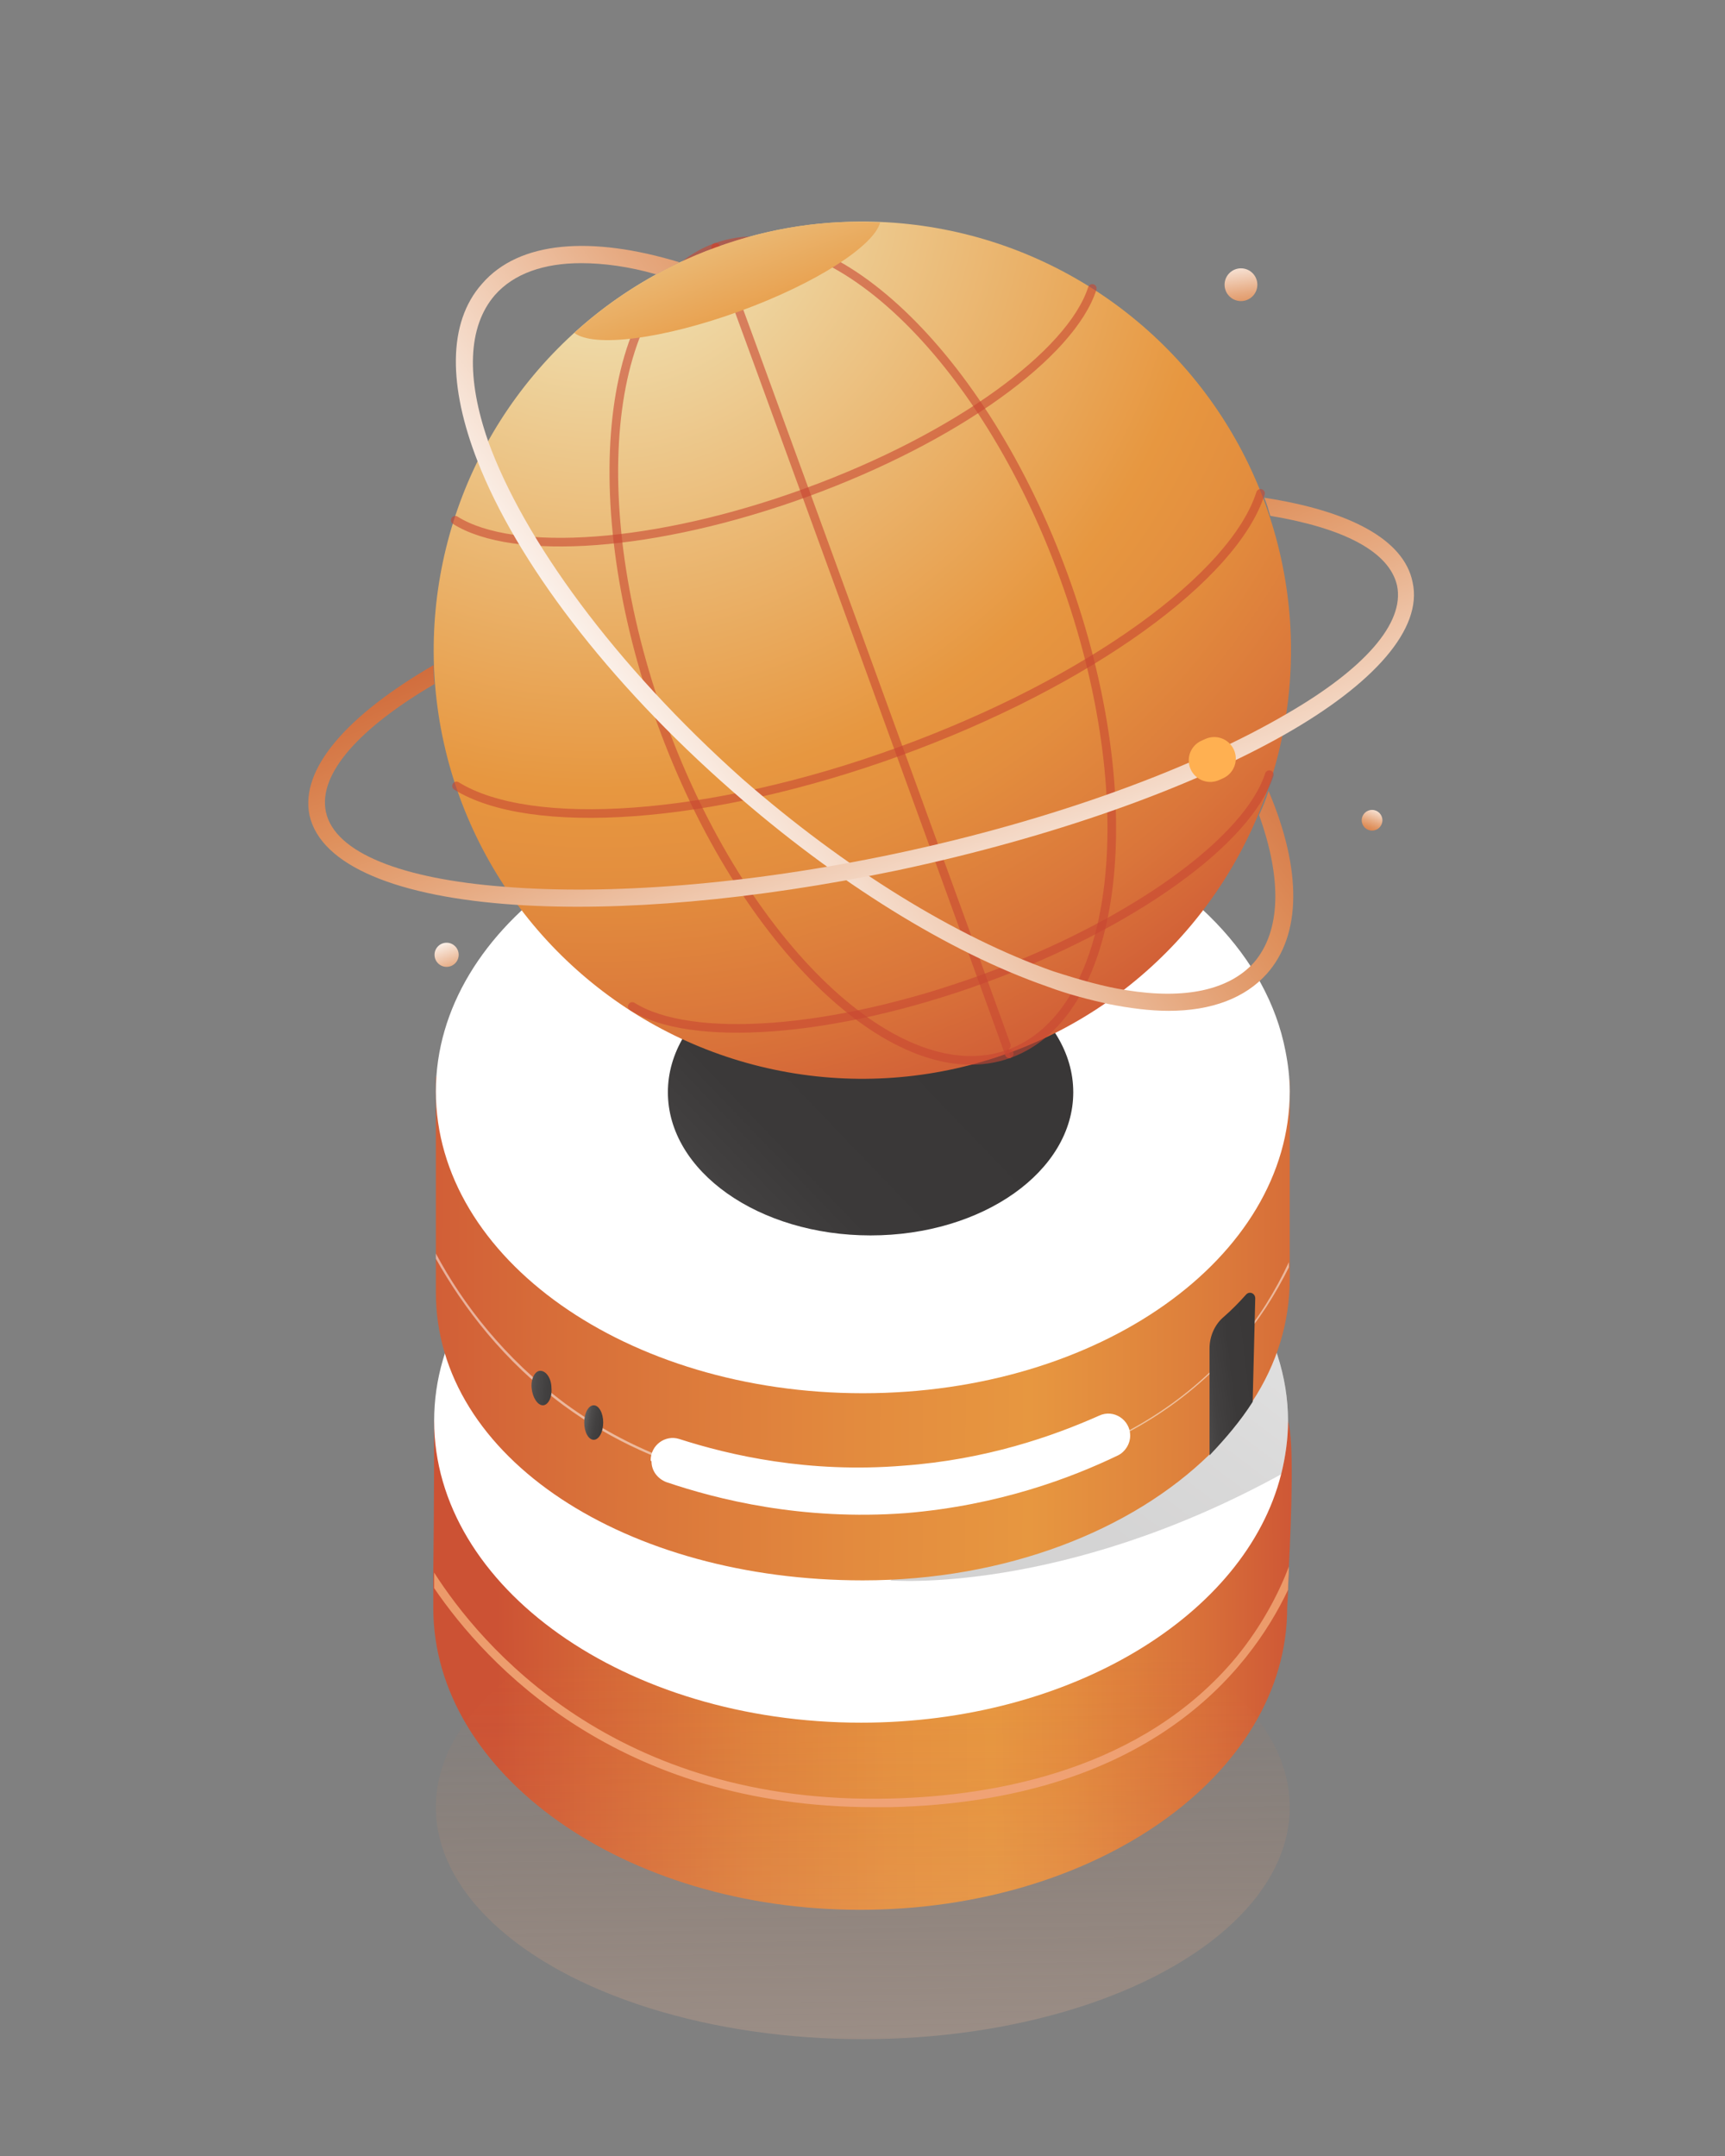 <?xml version="1.0" encoding="UTF-8" standalone="no"?>
<!-- Created with Keyshape -->
<svg xmlns="http://www.w3.org/2000/svg" viewBox="0 0 200 250" text-rendering="geometricPrecision" shape-rendering="geometricPrecision" style="white-space: pre;">
    <rect x="0" y="0" width="200" height="250" fill="#808080" stroke="none"/>
    <defs>
        <linearGradient id="Gradient-0" x1="-85.363" y1="95.939" x2="182.092" y2="93.691" gradientUnits="userSpaceOnUse">
            <stop offset="0.346" stop-color="#cc5234"/>
            <stop offset="0.387" stop-color="#d46537"/>
            <stop offset="0.455" stop-color="#de813c"/>
            <stop offset="0.515" stop-color="#e5913f"/>
            <stop offset="0.561" stop-color="#e79740"/>
            <stop offset="0.595" stop-color="#e38b3e"/>
            <stop offset="0.656" stop-color="#d76d39"/>
            <stop offset="0.718" stop-color="#c84733"/>
        </linearGradient>
        <linearGradient id="Gradient-1" x1="1.184" y1="96.252" x2="-0.216" y2="-17.851" gradientUnits="userSpaceOnUse">
            <stop offset="0" stop-color="#ffffff"/>
            <stop offset="0.102" stop-color="#fdf8f6" stop-opacity="0.9"/>
            <stop offset="0.271" stop-color="#f8e7dc" stop-opacity="0.73"/>
            <stop offset="0.487" stop-color="#f0cab3" stop-opacity="0.51"/>
            <stop offset="0.741" stop-color="#e5a179" stop-opacity="0.26"/>
            <stop offset="0.996" stop-color="#d87438" stop-opacity="0"/>
        </linearGradient>
        <linearGradient id="Gradient-2" x1="48.914" y1="203.794" x2="50.383" y2="-54.608" gradientUnits="userSpaceOnUse">
            <stop offset="0.107" stop-color="#da7e45"/>
            <stop offset="0.215" stop-color="#db7f47"/>
            <stop offset="0.254" stop-color="#de854e"/>
            <stop offset="0.282" stop-color="#e38e59"/>
            <stop offset="0.304" stop-color="#eb9a6a"/>
            <stop offset="0.316" stop-color="#f1a477"/>
            <stop offset="0.587" stop-color="#e48c57"/>
            <stop offset="0.84" stop-color="#db7a40"/>
            <stop offset="1" stop-color="#d87438"/>
        </linearGradient>
        <linearGradient id="Gradient-3" x1="120.031" y1="26.277" x2="50.398" y2="118.907" gradientUnits="userSpaceOnUse">
            <stop offset="0" stop-color="#ffffff"/>
            <stop offset="0.01" stop-color="#fafafa"/>
            <stop offset="0.132" stop-color="#c7c7c7"/>
            <stop offset="0.255" stop-color="#9c9b9b"/>
            <stop offset="0.379" stop-color="#787777"/>
            <stop offset="0.502" stop-color="#5c5b5b"/>
            <stop offset="0.626" stop-color="#494747"/>
            <stop offset="0.75" stop-color="#3d3b3b"/>
            <stop offset="0.875" stop-color="#393737"/>
        </linearGradient>
        <linearGradient id="Gradient-4" x1="187.98" y1="57.181" x2="-99.727" y2="55.683" gradientUnits="userSpaceOnUse">
            <stop offset="0.245" stop-color="#cc5234"/>
            <stop offset="0.352" stop-color="#de813c"/>
            <stop offset="0.413" stop-color="#e79740"/>
            <stop offset="0.482" stop-color="#e38b3e"/>
            <stop offset="0.606" stop-color="#d76d39"/>
            <stop offset="0.73" stop-color="#c84733"/>
        </linearGradient>
        <linearGradient id="Gradient-5" x1="-32.443" y1="31.073" x2="13.175" y2="-12.696" gradientUnits="userSpaceOnUse">
            <stop offset="0" stop-color="#ffffff"/>
            <stop offset="0.003" stop-color="#fbfbfb"/>
            <stop offset="0.043" stop-color="#d3d2d2"/>
            <stop offset="0.087" stop-color="#afaeae"/>
            <stop offset="0.135" stop-color="#8f8e8e"/>
            <stop offset="0.189" stop-color="#747272"/>
            <stop offset="0.25" stop-color="#5e5c5c"/>
            <stop offset="0.321" stop-color="#4d4b4b"/>
            <stop offset="0.409" stop-color="#424040"/>
            <stop offset="0.532" stop-color="#3b3939"/>
            <stop offset="0.875" stop-color="#393737"/>
        </linearGradient>
        <linearGradient id="Gradient-6" x1="-2.98" y1="-0.486" x2="4.846" y2="0.889" gradientUnits="userSpaceOnUse">
            <stop offset="0" stop-color="#ffffff"/>
            <stop offset="0.003" stop-color="#fbfbfb"/>
            <stop offset="0.043" stop-color="#d3d2d2"/>
            <stop offset="0.087" stop-color="#afaeae"/>
            <stop offset="0.135" stop-color="#8f8e8e"/>
            <stop offset="0.189" stop-color="#747272"/>
            <stop offset="0.25" stop-color="#5e5c5c"/>
            <stop offset="0.321" stop-color="#4d4b4b"/>
            <stop offset="0.409" stop-color="#424040"/>
            <stop offset="0.532" stop-color="#3b3939"/>
            <stop offset="0.875" stop-color="#393737"/>
        </linearGradient>
        <linearGradient id="Gradient-7" x1="-14.334" y1="71.544" x2="-0.269" y2="73.659" gradientUnits="userSpaceOnUse" gradientTransform="matrix(1.009 -0.001 0.061 0.991 17.222 -2.44)">
            <stop offset="0" stop-color="#ffffff"/>
            <stop offset="0.003" stop-color="#fbfbfb"/>
            <stop offset="0.043" stop-color="#d3d2d2"/>
            <stop offset="0.087" stop-color="#afaeae"/>
            <stop offset="0.135" stop-color="#8f8e8e"/>
            <stop offset="0.189" stop-color="#747272"/>
            <stop offset="0.25" stop-color="#5e5c5c"/>
            <stop offset="0.321" stop-color="#4d4b4b"/>
            <stop offset="0.409" stop-color="#424040"/>
            <stop offset="0.532" stop-color="#3b3939"/>
            <stop offset="0.875" stop-color="#393737"/>
        </linearGradient>
        <linearGradient id="Gradient-8" x1="82.558" y1="68.766" x2="101.338" y2="66.556" gradientUnits="userSpaceOnUse">
            <stop offset="0" stop-color="#ffffff"/>
            <stop offset="0.003" stop-color="#fbfbfb"/>
            <stop offset="0.043" stop-color="#d3d2d2"/>
            <stop offset="0.087" stop-color="#afaeae"/>
            <stop offset="0.135" stop-color="#8f8e8e"/>
            <stop offset="0.189" stop-color="#747272"/>
            <stop offset="0.25" stop-color="#5e5c5c"/>
            <stop offset="0.321" stop-color="#4d4b4b"/>
            <stop offset="0.409" stop-color="#424040"/>
            <stop offset="0.532" stop-color="#3b3939"/>
            <stop offset="0.875" stop-color="#393737"/>
        </linearGradient>
        <radialGradient id="Gradient-9" cx="-9.644" cy="-62.568" r="164.785" fx="-9.644" fy="-62.568" gradientUnits="userSpaceOnUse">
            <stop offset="0.088" stop-color="#efdeae"/>
            <stop offset="0.435" stop-color="#e79740"/>
            <stop offset="0.501" stop-color="#e38e3e"/>
            <stop offset="0.611" stop-color="#da753a"/>
            <stop offset="0.749" stop-color="#ca4c34"/>
            <stop offset="0.763" stop-color="#c84733"/>
        </radialGradient>
        <linearGradient id="Gradient-10" x1="50.236" y1="-13.385" x2="50.236" y2="12.424" gradientUnits="userSpaceOnUse">
            <stop offset="0" stop-color="#efdeae"/>
            <stop offset="1" stop-color="#e79740"/>
        </linearGradient>
        <linearGradient id="Gradient-11" x1="-0.495" y1="-3.401" x2="0.921" y2="6.809" gradientUnits="userSpaceOnUse">
            <stop offset="0" stop-color="#ffffff"/>
            <stop offset="0.123" stop-color="#f8e6da"/>
            <stop offset="0.432" stop-color="#e6a980"/>
            <stop offset="0.573" stop-color="#df915d"/>
            <stop offset="0.799" stop-color="#d06b3b"/>
            <stop offset="1" stop-color="#c54d21"/>
        </linearGradient>
        <linearGradient id="Gradient-12" x1="-0.748" y1="-1.906" x2="2.264" y2="6.062" gradientUnits="userSpaceOnUse">
            <stop offset="0" stop-color="#ffffff"/>
            <stop offset="0.123" stop-color="#f8e6da"/>
            <stop offset="0.432" stop-color="#e6a980"/>
            <stop offset="0.573" stop-color="#df915d"/>
            <stop offset="0.799" stop-color="#d06b3b"/>
            <stop offset="1" stop-color="#c54d21"/>
        </linearGradient>
        <linearGradient id="Gradient-13" x1="1.289" y1="-3.726" x2="-1.451" y2="4.072" gradientUnits="userSpaceOnUse">
            <stop offset="0.239" stop-color="#ffffff"/>
            <stop offset="0.311" stop-color="#f8e6da"/>
            <stop offset="0.493" stop-color="#e6a980"/>
            <stop offset="0.576" stop-color="#df915d"/>
            <stop offset="0.726" stop-color="#d06b3b"/>
            <stop offset="0.859" stop-color="#c54d21"/>
        </linearGradient>
        <linearGradient id="Gradient-14" x1="38.443" y1="65.355" x2="106.874" y2="14.032" gradientUnits="userSpaceOnUse">
            <stop offset="0" stop-color="#ffffff"/>
            <stop offset="0.123" stop-color="#f8e6da"/>
            <stop offset="0.432" stop-color="#e6a980"/>
            <stop offset="0.573" stop-color="#df915d"/>
            <stop offset="0.799" stop-color="#d06b3b"/>
            <stop offset="1" stop-color="#c54d21"/>
        </linearGradient>
        <linearGradient id="Gradient-15" x1="-161.323" y1="-282.395" x2="-171.707" y2="-351.872" gradientUnits="userSpaceOnUse" gradientTransform="matrix(0.978 -0.207 0.207 0.978 292.284 328.255)">
            <stop offset="0" stop-color="#ffffff"/>
            <stop offset="0.123" stop-color="#f8e6da"/>
            <stop offset="0.432" stop-color="#e6a980"/>
            <stop offset="0.573" stop-color="#df915d"/>
            <stop offset="0.799" stop-color="#d06b3b"/>
            <stop offset="1" stop-color="#c54d21"/>
        </linearGradient>
    </defs>
    <style>
@keyframes a0_o { 0% { opacity: 0; } 6.667% { opacity: 0.6; } 100% { opacity: 0.6; } }
@keyframes a0_d { 0% { d: path('M50.1,0.5C77.6,0.5,99.8,22.8,99.8,50.2C99.8,77.6,77.6,100,50.1,100'); } 100% { d: path('M50.1,0.5C63.867,0.5,74.981,22.8,74.981,50.2C74.981,77.6,63.867,100,50.1,100'); } }
@keyframes a1_d { 0% { d: path('M50.1,0.5C63.867,0.5,74.981,22.8,74.981,50.2C74.981,77.6,63.867,100,50.1,100'); } 100% { d: path('M50.1,0.5C50.134,0.5,50.161,22.8,50.161,50.2C50.161,77.6,50.134,100,50.1,100'); } }
@keyframes a2_d { 0% { d: path('M50.1,0.5C50.134,0.5,50.161,22.8,50.161,50.2C50.161,77.6,50.134,100,50.1,100'); } 100% { d: path('M50.1,0.5C36.401,0.5,25.342,22.8,25.342,50.2C25.342,77.6,36.401,100,50.1,100'); } }
@keyframes a3_o { 0% { opacity: 0.6; } 93.333% { opacity: 0.6; } 100% { opacity: 0; } }
@keyframes a3_d { 0% { d: path('M50.1,0.5C36.401,0.5,25.342,22.8,25.342,50.2C25.342,77.6,36.401,100,50.1,100'); } 100% { d: path('M50.1,0.5C22.668,0.5,0.523,22.8,0.523,50.2C0.523,77.6,22.668,100,50.1,100'); } }
@keyframes a4_o { 0% { opacity: 0; } 6.667% { opacity: 1; } 93.333% { opacity: 1; } 100% { opacity: 0; } }
@keyframes a4_do { 0% { stroke-dashoffset: 0px; } 100% { stroke-dashoffset: 178px; } }
@keyframes a5_o { 0% { opacity: 1; } 56.667% { opacity: 1; } 66.667% { opacity: 0; } 76.667% { opacity: 1; } 100% { opacity: 1; } }
@keyframes a5_do { 0% { stroke-dashoffset: -50px; } 100% { stroke-dashoffset: -230px; } }
    </style>
    <g transform="translate(50.336,91.653)">
        <g>
            <path class="st0" d="M99.1,90C99.1,91,99,91.9,99,92.7C99,93.6,98.9,94.4,98.9,94.8C98.9,114.1,76.8,129.8,49.4,129.8C22.1,129.8,-0.1,114.1,-0.1,94.8L-0.1,90.6C0,84,0,73.1,0,73.1C7.1,60,28.4,59.9,49.5,59.9C72.6,59.9,93.5,58.1,99,73.2C99.7,75.2,99.4,84.1,99.1,90Z" fill="url(#Gradient-0)"/>
            <ellipse class="st1" rx="49.5" ry="26.9" fill="url(#Gradient-1)" opacity="0.65" transform="translate(0,0) translate(49.7,117.9)"/>
            <path class="st2" d="M99,73.1C99,75.2,98.7,77.3,98.2,79.3C94.1,95.6,73.8,108.1,49.5,108.1C22.2,108.1,0,92.4,0,73.1C0,53.8,22.2,38.1,49.5,38.1C69.4,38.1,86.6,46.4,94.4,58.4C97.3,63,99,67.9,99,73.1Z" fill="#FFFFFF"/>
            <g>
                <path class="st3" d="M99.1,90C99.1,91,99,91.9,99,92.7C94.5,102.2,82.7,117.2,52.9,117.9C52.3,117.9,51.6,117.9,51,117.9C21.2,117.9,6,101.3,0,92.5L0,90.7C5.3,99,20.8,117.7,52.9,116.9C65.2,116.6,82.2,113.5,93,100.5C96.1,96.7,98,92.9,99.1,90Z" fill="url(#Gradient-2)"/>
            </g>
            <path class="st4" d="M99,73.1C99,75.2,98.7,77.3,98.2,79.3C72.7,93.3,52.9,91.6,52.9,91.6L94.4,58.5C97.3,63,99,67.9,99,73.1Z" fill="url(#Gradient-3)" opacity="0.23"/>
        </g>
        <g>
            <path class="st5" d="M99.2,33.7C99.2,33.7,99.2,53.6,99.2,56.6C99.2,61.7,97.7,66.5,94.9,70.8C93.5,73,91.8,75,89.9,77C80.9,85.8,66.3,91.6,49.7,91.6C22.4,91.6,0.2,77.5,0.2,58.2C0.2,53.6,0.2,33.3,0.2,33.3C7.5,20.4,28.9,21.7,49.7,21.7C72.7,21.7,93.6,18.7,99.2,33.7Z" fill="url(#Gradient-4)"/>
            <g class="st6" opacity="0.5">
                <path class="st2" d="M0.2,53.7C3.3,59.5,8.1,65.8,15.2,71.1C30.4,82.2,46.6,81.3,53.5,80.9C60.8,80.5,80.2,79.4,93.2,64C95.6,61.2,97.5,58.1,99.1,54.7L99.1,55.3C97.5,58.5,95.6,61.5,93.3,64.1C80.3,79.5,60.8,80.7,53.5,81.1C51.9,81.2,49.9,81.3,47.4,81.3C39.2,81.3,26.7,79.9,15,71.3C8.1,66.2,3.4,60,0.2,54.3L0.2,53.7Z" fill="#FFFFFF"/>
            </g>
            <path class="st2" d="M99.2,34.9C99.2,54.2,77.1,69.9,49.7,69.9C22.4,69.9,0.2,54.3,0.2,34.9C0.2,15.6,22.4,0,49.7,0C58.7,0,67.2,1.7,74.5,4.7C87.4,10,96.6,19.3,98.7,30.2C99,31.7,99.2,33.3,99.2,34.9Z" fill="#FFFFFF"/>
            <ellipse class="st7" rx="23.5" ry="16.6" fill="url(#Gradient-5)" transform="translate(0,0) translate(50.6,35)"/>
            <ellipse class="st8" rx="1.1" ry="2" fill="url(#Gradient-6)" transform="translate(0,0) translate(18.5,73.3)"/>
            <path class="st9" d="M13.6,69.3C13.7,70.4,13.2,71.3,12.6,71.3C12,71.3,11.4,70.4,11.3,69.3C11.2,68.2,11.7,67.3,12.3,67.3C13,67.3,13.6,68.2,13.6,69.3Z" fill="url(#Gradient-7)"/>
            <path class="st10" d="M95.2,58.9L94.9,70.9C93.5,73.1,91.8,75.1,89.9,77.1L89.9,64.7C89.9,63.3,90.5,61.9,91.6,61C92.4,60.3,93.3,59.4,94.1,58.5C94.5,58,95.2,58.3,95.2,58.9Z" fill="url(#Gradient-8)"/>
            <path class="st2" d="M25.1,77.7C25.1,75.9,26.8,74.7,28.4,75.2C34.3,77.1,43.4,79.2,54.4,78.3C64,77.6,71.7,74.9,77.1,72.5C78.8,71.7,80.7,73,80.7,74.8L80.7,74.8C80.7,75.8,80.1,76.7,79.3,77.1C73.9,79.7,65.5,82.9,54.7,83.8C42.6,84.7,32.8,82.2,26.9,80.2C25.9,79.8,25.2,78.9,25.2,77.8C25.1,77.7,25.1,77.7,25.1,77.7Z" fill="#FFFFFF"/>
        </g>
    </g>
    <g id="globe" transform="translate(99.839,76.277) translate(-64.098,-64.585)">
        <g id="globe-2" transform="translate(64.259,63.748) rotate(-20) translate(-50.1,-50.25)">
            <ellipse class="st0" rx="49.7" ry="49.7" fill="url(#Gradient-9)" transform="translate(0,0) translate(50.1,50.2)"/>
            <path class="st1" d="M50.1,0.5C77.6,0.5,99.8,22.8,99.8,50.2C99.8,77.6,77.6,100,50.1,100" stroke-miterlimit="10" stroke-linecap="round" opacity="0" stroke-linejoin="round" stroke="#C84733" fill="none" stroke-width="1" style="animation: 3s linear infinite both a0_o, 3s linear infinite both a0_d;"/>
            <path class="st1" d="M50.1,0.5C63.867,0.5,74.981,22.8,74.981,50.2C74.981,77.6,63.867,100,50.1,100" stroke-miterlimit="10" stroke-linecap="round" opacity="0.6" stroke-linejoin="round" stroke="#C84733" fill="none" stroke-width="1" style="animation: 3s linear infinite both a1_d;"/>
            <path class="st1" d="M50.1,0.5C50.134,0.5,50.161,22.8,50.161,50.2C50.161,77.6,50.134,100,50.1,100" stroke-miterlimit="10" stroke-linecap="round" opacity="0.6" stroke-linejoin="round" stroke="#C84733" fill="none" stroke-width="1" style="animation: 3s linear infinite both a2_d;"/>
            <path class="st1" d="M50.1,0.5C36.401,0.5,25.342,22.8,25.342,50.2C25.342,77.6,36.401,100,50.1,100" stroke-miterlimit="10" stroke-linecap="round" opacity="0.6" stroke-linejoin="round" stroke="#C84733" fill="none" stroke-width="1" style="animation: 3s linear infinite both a3_o, 3s linear infinite both a3_d;"/>
            <path class="st1" d="M10.9,79.9C15.8,86.2,31.6,90.8,50.2,90.8C68.8,90.8,84.6,86.2,89.5,79.9" stroke-miterlimit="10" stroke-linecap="round" opacity="0.6" stroke-linejoin="round" stroke="#C84733" fill="none" stroke-width="1"/>
            <path class="st1" d="M10.9,19.9C15.8,26.2,31.6,30.8,50.2,30.8C68.8,30.8,84.6,26.2,89.5,19.9" stroke-miterlimit="10" stroke-linecap="round" opacity="0.6" stroke-linejoin="round" stroke="#C84733" fill="none" stroke-width="1"/>
            <path class="st1" d="M0.5,48.9C6.7,56.8,26.6,62.7,50.1,62.7C73.6,62.7,93.5,56.9,99.7,48.9" stroke-miterlimit="10" stroke-linecap="round" opacity="0.6" stroke-linejoin="round" stroke="#C84733" fill="none" stroke-width="1"/>
            <path class="st2" d="M50.1,0.5C43.5,0.5,37.1,1.8,31.3,4.2C32.8,6.6,40.7,8.4,50.2,8.4C59.6,8.4,67.4,6.6,69,4.3C63.2,1.8,56.9,0.5,50.1,0.5Z" fill="url(#Gradient-10)"/>
        </g>
        <g transform="translate(64.098,60.872) translate(-64.098,-44.65)">
            <ellipse class="st0" rx="1.9" ry="1.9" fill="url(#Gradient-11)" transform="translate(0.039,0) translate(108.1,5.1)"/>
            <ellipse class="st1" rx="1.4" ry="1.4" fill="url(#Gradient-12)" transform="translate(0.039,0) translate(16,82.8)"/>
            <ellipse class="st2" rx="1.2" ry="1.2" fill="url(#Gradient-13)" transform="translate(0.039,0) translate(123.3,67.2)"/>
            <g transform="translate(0.039,0)">
                <g>
                    <path class="st3" d="M111.3,63.8C111,64.8,110.6,65.7,110.2,66.6C112.9,74.1,112.7,80.1,109.6,83.7C106.7,86.9,101.6,88,94.8,86.9C92.2,86.5,89.4,85.7,86.3,84.7C75,80.7,62.2,72.8,50.3,62.4C35.5,49.2,24.9,34.6,20.8,23.2C18.3,16,18.4,10,21.6,6.3C23.8,3.8,27.3,2.6,31.6,2.6C34.2,2.6,37.2,3,40.3,3.9C41.2,3.4,42.1,3,43,2.5C32.8,-0.6,24.4,0,20.1,5C16.1,9.5,16.2,16.9,19.6,25.6C24.1,37.1,34.5,51,49.1,63.8C61.2,74.4,74.2,82.5,85.7,86.5C88.1,87.4,90.5,88,92.7,88.5C95.2,89,97.6,89.3,99.7,89.3C104.7,89.3,108.6,87.8,111.1,85C115.1,80.5,115.2,73,111.3,63.8Z" fill="url(#Gradient-14)"/>
                    <path class="st3" d="M41.439,2.501C32.533,0.248,25.27,1.105,21.401,5.604C17.489,10.005,17.587,17.242,20.912,25.751C25.313,36.998,35.485,50.593,49.764,63.111C61.598,73.478,74.312,81.4,85.559,85.312C87.906,86.192,90.253,86.779,92.405,87.268C94.85,87.757,97.197,88.05,99.251,88.05C104.142,88.05,107.955,86.583,110.4,83.845C114.012,79.783,114.373,73.221,111.409,65.159" fill="none" stroke="#ba5d00" stroke-width="8" stroke-linecap="round" stroke-linejoin="round" stroke-dasharray="0.5 178" stroke-dashoffset="0" opacity="0" style="animation: 3s linear infinite both a4_o, 3s linear infinite both a4_do;"/>
                </g>
                <g>
                    <path class="st4" d="M110.8,29.8C111.1,30.5,111.3,31.2,111.5,31.9C119.9,33.3,125.3,36,126.2,40C127.1,44.4,122.3,49.7,113.5,54.8C102.8,61.1,86.4,67.2,67.9,71.1C50.8,74.7,34.6,75.9,22.6,74.9C10.9,74,3,71,2,66.2C1.1,61.8,5.9,56.5,14.6,51.4C14.5,50.7,14.5,50,14.5,49.2C4.5,55,-1,61.2,0.1,66.6C1.4,72.5,10.4,76.1,24,77C36,77.8,51.5,76.5,68.3,73C86.6,69.1,102.3,63.4,113.1,57.3C123.5,51.4,129.2,45,128,39.6C127,34.6,120.6,31.3,110.8,29.8Z" fill="url(#Gradient-15)"/>
                    <path class="st4" d="M112.369,30.9C120.923,32.326,126.422,36.075,127.338,40.148C128.255,44.629,123.367,50.026,114.405,55.22C103.509,61.635,86.809,67.847,67.97,71.818C50.556,75.484,34.059,76.706,21.84,75.688C9.925,74.772,1.88,71.716,0.862,66.829C-0.055,62.348,4.833,55.951,13.693,50.757" fill="none" stroke-linecap="round" stroke="#ffb051" stroke-dasharray="0.5 180" stroke-width="5" stroke-dashoffset="-50" opacity="1" style="animation: 3s linear infinite both a5_o, 3s linear infinite both a5_do;"/>
                </g>
            </g>
        </g>
    </g>
</svg>
